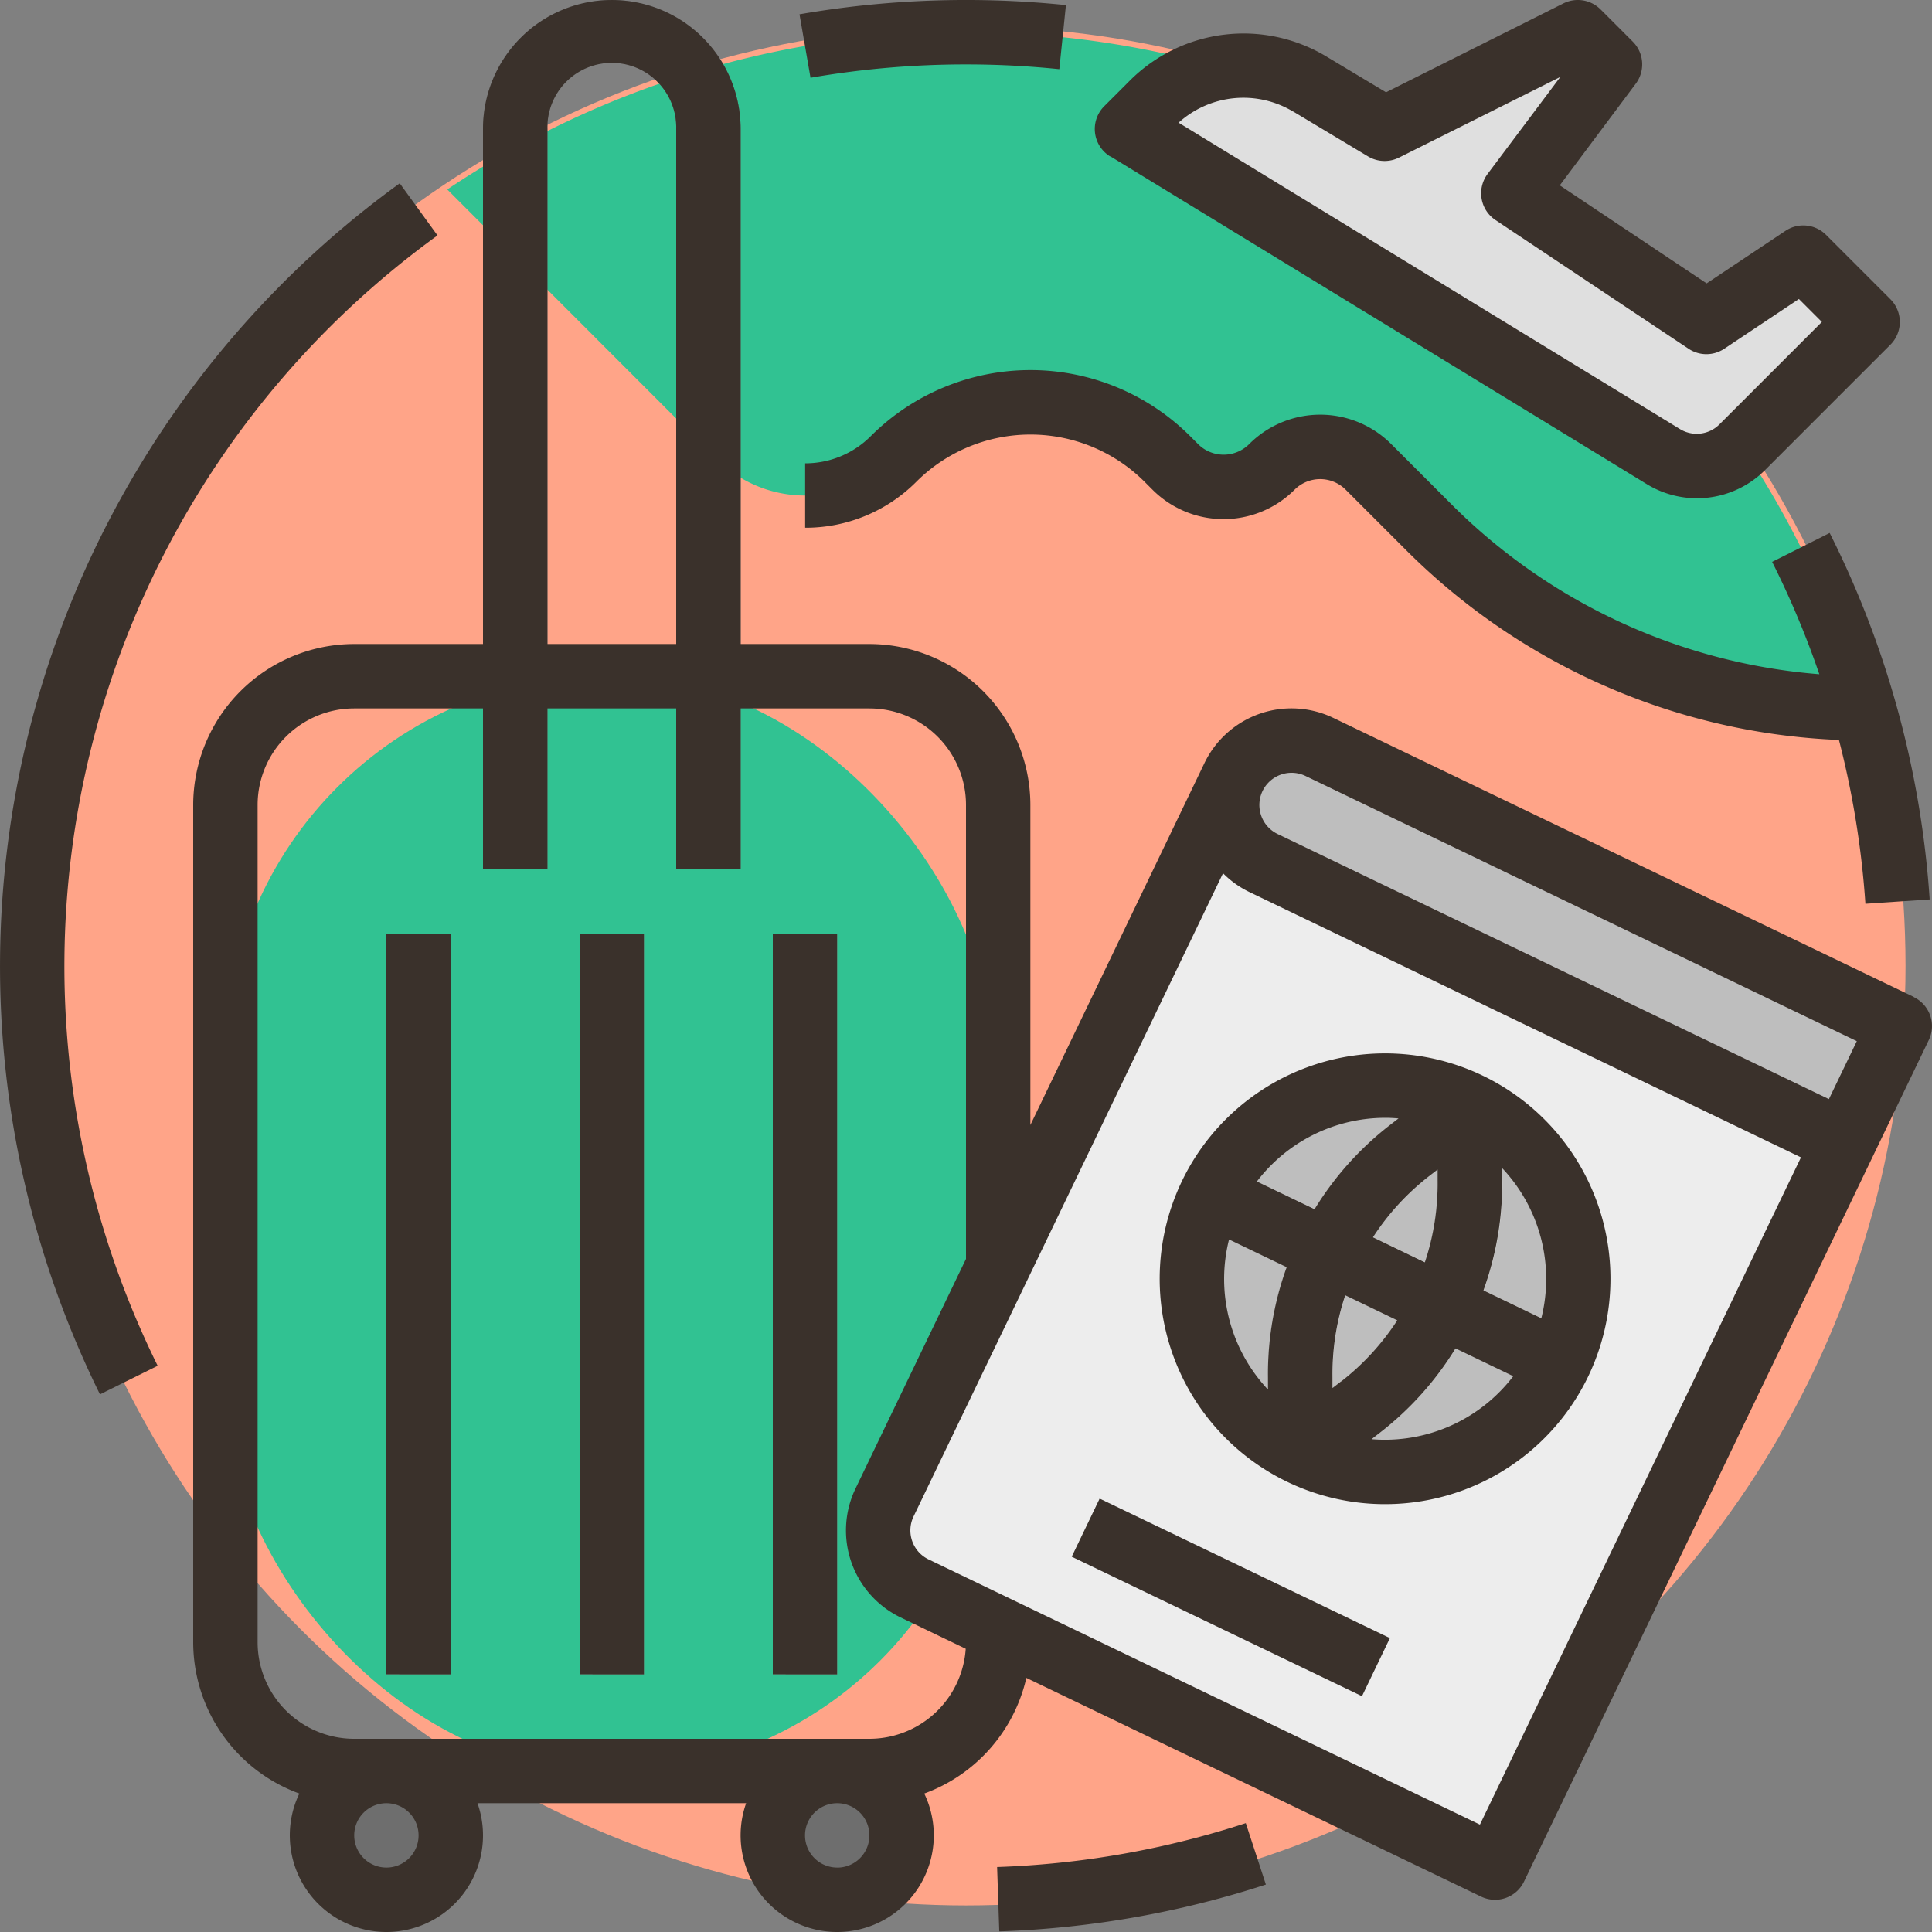 <svg xmlns="http://www.w3.org/2000/svg" width="50" height="50.001" viewBox="0 0 50 50.001">
  <rect x="0" y="0" width="50" height="50.001" fill="#808080" stroke="none"/>
  <g id="tourism" transform="translate(-15.999 -16)">
    <circle id="Ellipse_19" data-name="Ellipse 19" cx="24.315" cy="24.315" r="24.315" transform="translate(16.684 16.683)" fill="#ffa488"/>
    <path id="Path_375" data-name="Path 375" d="M140.546,24a24.053,24.053,0,0,0-13.425,4.07l6.967,6.972a3.241,3.241,0,0,0,4.583,0,5.009,5.009,0,0,1,7.083,0l.208.208a1.768,1.768,0,0,0,2.5,0,1.768,1.768,0,0,1,2.5,0l1.536,1.536A16.094,16.094,0,0,0,163.78,41.5,24.177,24.177,0,0,0,140.546,24Z" transform="translate(-99.547 -7.167)" fill="#31c292"/>
    <rect id="Rectangle_23" data-name="Rectangle 23" width="19.863" height="28.424" rx="9.931" transform="translate(21.821 33.464)" fill="#31c292"/>
    <circle id="Ellipse_20" data-name="Ellipse 20" cx="1.712" cy="1.712" r="1.712" transform="translate(24.218 61.888)" fill="#6e6e6e"/>
    <circle id="Ellipse_21" data-name="Ellipse 21" cx="1.712" cy="1.712" r="1.712" transform="translate(35.862 61.888)" fill="#6e6e6e"/>
    <path id="Path_376" data-name="Path 376" d="M142.667,38.5H141V19.333a1.667,1.667,0,1,0-3.333,0V38.5H136V19.333a3.333,3.333,0,1,1,6.667,0Z" transform="translate(-107.501 0)" fill="#6e6e6e"/>
    <path id="Path_377" data-name="Path 377" d="M112,248h1.667v19.167H112Z" transform="translate(-86.001 -207.834)" fill="#7fddbb"/>
    <path id="Path_378" data-name="Path 378" d="M160,248h1.667v19.167H160Z" transform="translate(-129.001 -207.834)" fill="#7fddbb"/>
    <path id="Path_379" data-name="Path 379" d="M208,248h1.667v19.167H208Z" transform="translate(-172.001 -207.834)" fill="#7fddbb"/>
    <path id="Path_380" data-name="Path 380" d="M243.375,209.057l-9.031,18.774a1.667,1.667,0,0,0,.779,2.224l15.019,7.224,9.642-20Z" transform="translate(-195.453 -172.947)" fill="#ededed"/>
    <path id="Path_381" data-name="Path 381" d="M336.838,210.382l-15.019-7.225a1.667,1.667,0,1,1,1.445-3l15.019,7.224Z" transform="translate(-273.117 -164.824)" fill="#bebebe"/>
    <circle id="Ellipse_22" data-name="Ellipse 22" cx="5" cy="5" r="5" transform="translate(46.848 44.095)" fill="#bebebe"/>
    <path id="Path_382" data-name="Path 382" d="M0,0H1.667V8.333H0Z" transform="translate(43.736 56.287) rotate(-64.332)" fill="#bebebe"/>
    <path id="Path_383" data-name="Path 383" d="M313.5,29.833,311,31.5l-5-3.333,2.5-3.333L307.667,24l-5,2.5-1.935-1.161a3.333,3.333,0,0,0-4.072.5l-.66.66,13.88,8.482a1.667,1.667,0,0,0,2.048-.244l3.239-3.239Z" transform="translate(-250.834 -7.167)" fill="#dfdfdf"/>
    <path id="Path_384" data-name="Path 384" d="M323.343,294.227a5.028,5.028,0,0,0,.3-.781l-2.257-1.086a8.1,8.1,0,0,0,.484-2.875l-.022-1.419a5.019,5.019,0,0,0-1.766-.85l-1.122.869a8.1,8.1,0,0,0-1.944,2.173l-2.257-1.086a5.026,5.026,0,0,0-.424.719v0a5.028,5.028,0,0,0-.3.78l2.257,1.086a8.1,8.1,0,0,0-.484,2.875l.022,1.419a5.018,5.018,0,0,0,1.766.85l1.122-.869a8.1,8.1,0,0,0,1.944-2.172l2.257,1.086A5.036,5.036,0,0,0,323.343,294.227Zm-5.646.489-.22.17,0-.278a6.429,6.429,0,0,1,.329-2.122l1.346.648A6.432,6.432,0,0,1,317.7,294.716Zm2.174-3.084-1.346-.648a6.429,6.429,0,0,1,1.452-1.582l.22-.17,0,.278A6.43,6.43,0,0,1,319.872,291.632Z" transform="translate(-266.989 -242.965)" fill="#dfdfdf"/>
    <g id="Group_157" data-name="Group 157" transform="translate(15.999 16)">
      <path id="Path_385" data-name="Path 385" d="M218.939,17.667a23.691,23.691,0,0,1,2.415.123l.171-1.658a25.3,25.3,0,0,0-6.895.238l.285,1.642A23.562,23.562,0,0,1,218.939,17.667Z" transform="translate(-193.939 -16)" fill="#3a312b"/>
      <path id="Path_386" data-name="Path 386" d="M27.322,62.893l-.978-1.349a25.019,25.019,0,0,0-7.758,31.342l1.493-.74a23.353,23.353,0,0,1,7.242-29.253Z" transform="translate(-15.999 -56.8)" fill="#3a312b"/>
      <path id="Path_387" data-name="Path 387" d="M263.729,470.136l.056,1.666a24.954,24.954,0,0,0,6.9-1.213L270.165,469A23.288,23.288,0,0,1,263.729,470.136Z" transform="translate(-237.924 -421.817)" fill="#3a312b"/>
      <path id="Path_388" data-name="Path 388" d="M112,248h1.667v19.167H112Z" transform="translate(-102 -223.833)" fill="#3a312b"/>
      <path id="Path_389" data-name="Path 389" d="M160,248h1.667v19.167H160Z" transform="translate(-145 -223.833)" fill="#3a312b"/>
      <path id="Path_390" data-name="Path 390" d="M208,248h1.667v19.167H208Z" transform="translate(-188 -223.833)" fill="#3a312b"/>
      <path id="Path_391" data-name="Path 391" d="M108.528,41.8,93.508,34.58a2.5,2.5,0,0,0-3.337,1.169l-4.505,9.366V36.834A4.171,4.171,0,0,0,81.5,32.667H78.167V19.334a3.333,3.333,0,0,0-6.667,0V32.667H68.167A4.171,4.171,0,0,0,64,36.834V58.5a4.174,4.174,0,0,0,2.747,3.917,2.5,2.5,0,1,0,4.61.249H78.31a2.5,2.5,0,1,0,4.61-.249,4.182,4.182,0,0,0,2.642-2.993l11.768,5.66a.833.833,0,0,0,1.112-.39l10.475-21.778a.833.833,0,0,0-.39-1.112ZM92.426,36a.828.828,0,0,1,.36.082l14.268,6.863-.722,1.5L92.064,37.584a.834.834,0,0,1-.39-1.111h0A.835.835,0,0,1,92.426,36ZM73.167,19.334a1.667,1.667,0,1,1,3.333,0V32.667H73.167ZM69.833,63.5A.833.833,0,1,1,69,62.667a.833.833,0,0,1,.833.833Zm10.833.833A.833.833,0,1,1,81.5,63.5.833.833,0,0,1,80.667,64.334ZM81.5,61H68.167a2.5,2.5,0,0,1-2.5-2.5V36.834a2.5,2.5,0,0,1,2.5-2.5H71.5V38.5h1.667V34.334H76.5V38.5h1.667V34.334H81.5a2.5,2.5,0,0,1,2.5,2.5V48.58l-2.859,5.943A2.5,2.5,0,0,0,82.31,57.86l1.683.81A2.5,2.5,0,0,1,81.5,61Zm15.8,2.221L83.033,56.358a.833.833,0,0,1-.39-1.112L90.652,38.6a2.488,2.488,0,0,0,.689.49l14.268,6.863Z" transform="translate(-59 -16)" fill="#3a312b"/>
      <path id="Path_392" data-name="Path 392" d="M312.5,278.28a5.833,5.833,0,1,0,2.728,7.785A5.833,5.833,0,0,0,312.5,278.28Zm1.512,6.276-1.494-.719a8.1,8.1,0,0,0,.484-2.875l0-.289A4.181,4.181,0,0,1,314.016,284.556Zm-5.181,1.638-.22.17,0-.278a6.43,6.43,0,0,1,.33-2.122l1.346.648A6.43,6.43,0,0,1,308.835,286.194Zm.828-3.731a6.429,6.429,0,0,1,1.452-1.582l.22-.17,0,.278a6.431,6.431,0,0,1-.33,2.122Zm.319-3.092c.113,0,.227.006.341.016l-.228.176a8.1,8.1,0,0,0-1.944,2.173l-1.492-.718a4.18,4.18,0,0,1,3.323-1.647Zm-4.048,3.147,1.495.719a8.1,8.1,0,0,0-.484,2.875l0,.292A4.175,4.175,0,0,1,305.934,282.518Zm3.693,5.17.228-.177a8.1,8.1,0,0,0,1.944-2.172l1.494.719A4.181,4.181,0,0,1,309.627,287.689Z" transform="translate(-274.126 -250.442)" fill="#3a312b"/>
      <path id="Path_393" data-name="Path 393" d="M0,0H1.667V8.333H0Z" transform="translate(27.737 40.287) rotate(-64.332)" fill="#3a312b"/>
      <path id="Path_394" data-name="Path 394" d="M231.173,109.861a2.6,2.6,0,0,0-3.678,0,.935.935,0,0,1-1.321,0l-.208-.208a5.849,5.849,0,0,0-8.262,0,2.392,2.392,0,0,1-1.7.705v1.667a4.048,4.048,0,0,0,2.881-1.193,4.18,4.18,0,0,1,5.9,0l.208.208a2.6,2.6,0,0,0,3.678,0,.935.935,0,0,1,1.322,0l1.536,1.536a16.806,16.806,0,0,0,11.23,4.941,23.285,23.285,0,0,1,.685,4.24l1.663-.113a24.766,24.766,0,0,0-2.588-9.484l-1.489.748a23.236,23.236,0,0,1,1.221,2.908,15.146,15.146,0,0,1-9.542-4.419Z" transform="translate(-195.167 -98.367)" fill="#3a312b"/>
      <path id="Path_395" data-name="Path 395" d="M288.4,20.044l13.88,8.482a2.493,2.493,0,0,0,3.071-.365l3.239-3.239a.833.833,0,0,0,0-1.179l-1.667-1.667a.833.833,0,0,0-1.051-.1l-2.038,1.358-3.8-2.537L302,18.166a.833.833,0,0,0-.077-1.089l-.833-.833a.833.833,0,0,0-.962-.156l-4.591,2.3-1.543-.926a4.161,4.161,0,0,0-5.09.627l-.66.66a.833.833,0,0,0,.155,1.3Zm4.737-1.157,1.935,1.161a.834.834,0,0,0,.8.031l4.176-2.088L298.167,20.5a.833.833,0,0,0,.2,1.193l5,3.333a.833.833,0,0,0,.924,0l1.932-1.288.594.594-2.65,2.65a.831.831,0,0,1-1.024.122l-12.974-7.929a2.5,2.5,0,0,1,2.962-.289Z" transform="translate(-259.667 -16)" fill="#3a312b"/>
    </g>
  </g>
</svg>
